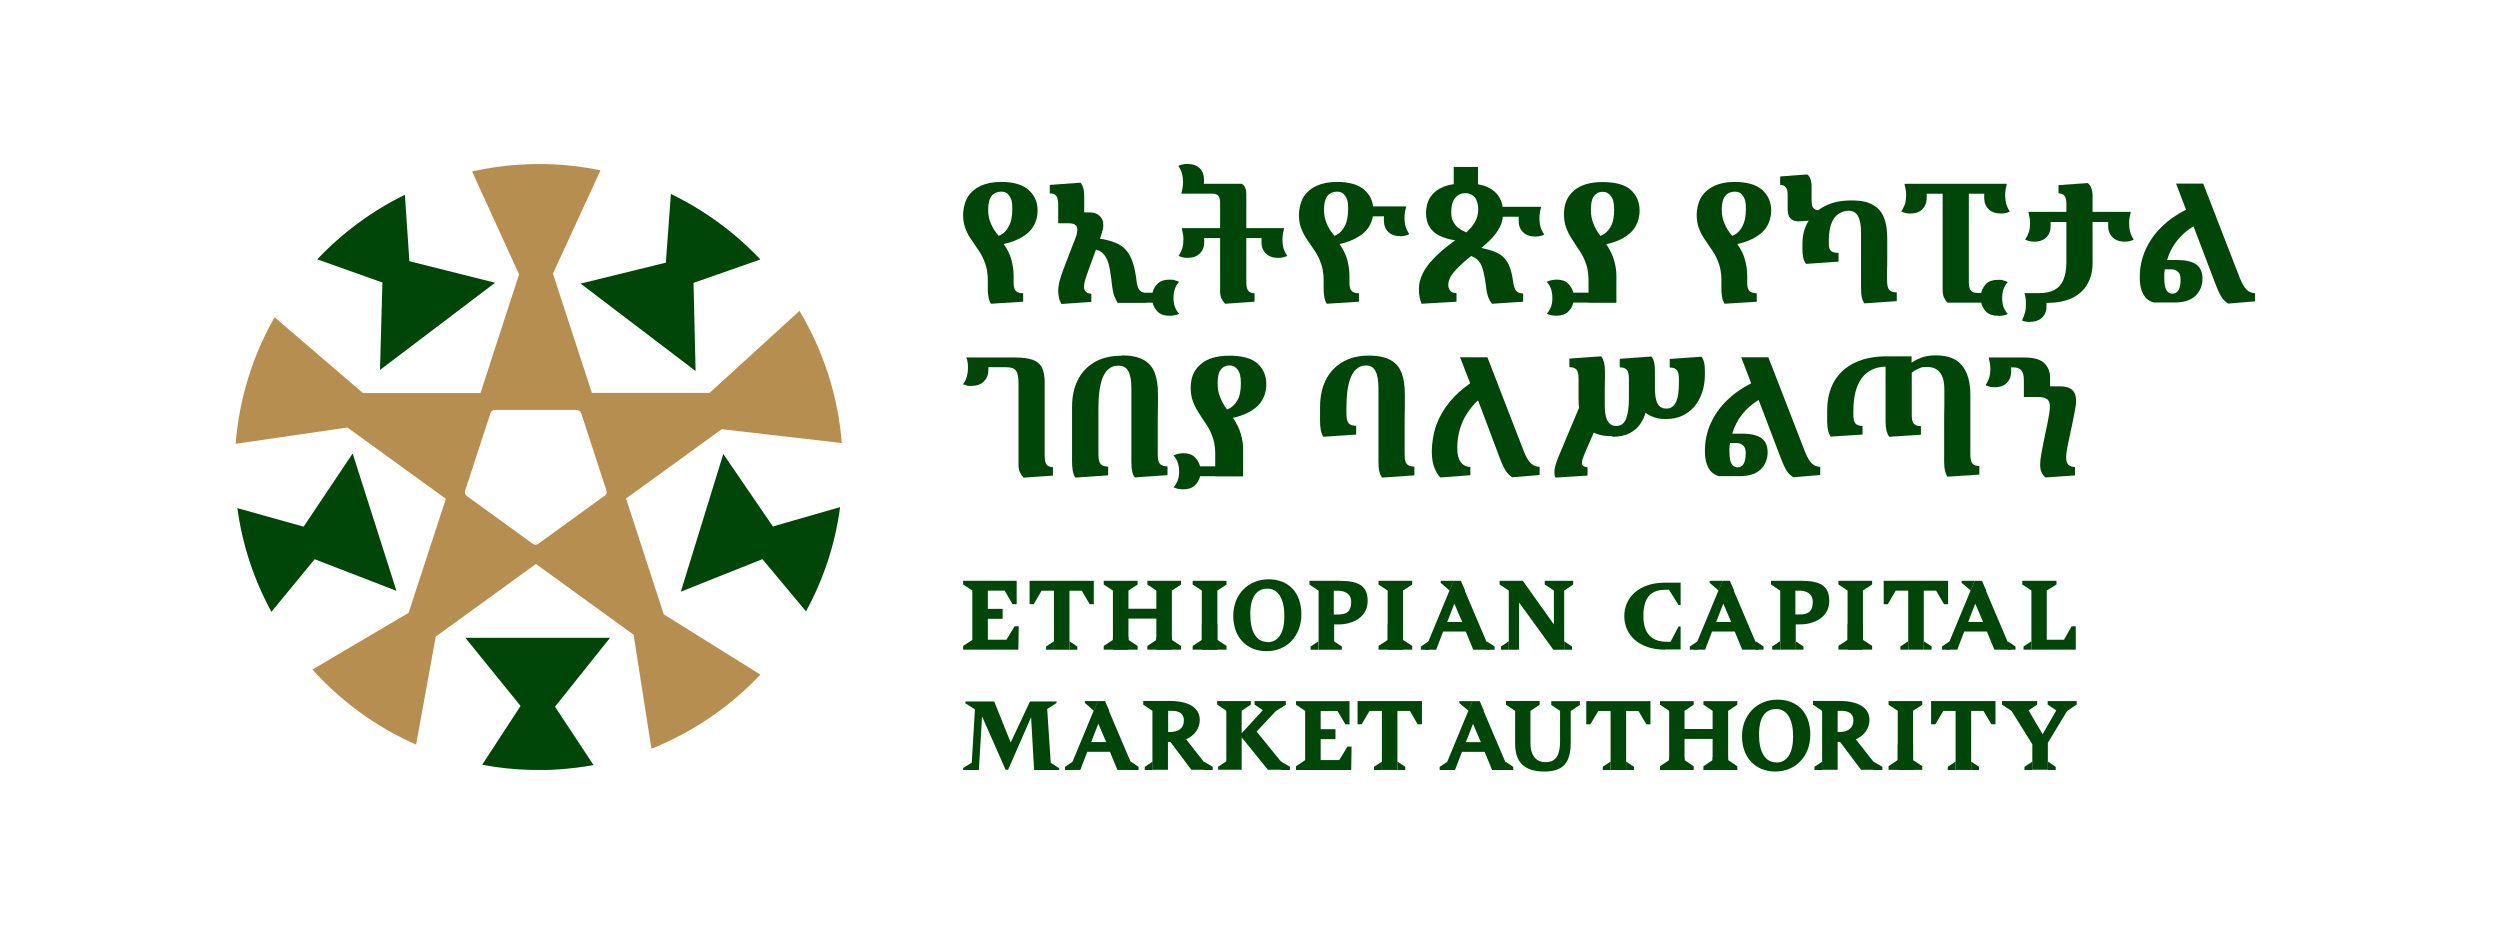 <svg width="244" height="91" viewBox="0 0 244 91" fill="none" xmlns="http://www.w3.org/2000/svg">
<path d="M56.654 27.681L64.985 25.635L65.478 18.93C68.767 20.519 71.726 22.693 74.211 25.324L67.689 27.608L67.89 36.213L56.672 27.681H56.654Z" fill="#004608"/>
<path d="M75.453 51.375L81.993 49.493C81.518 53.129 80.367 56.545 78.668 59.669L74.411 54.572L66.446 57.751L70.593 44.305L75.453 51.412V51.375Z" fill="#004608"/>
<path d="M59.539 62.25L54.168 68.973L57.932 74.673C56.799 74.874 55.648 75.02 54.479 75.094C54.022 75.13 53.584 75.148 53.127 75.148H52.031H51.939C50.277 75.112 48.651 74.947 47.061 74.637L50.806 68.9L45.417 62.25H59.539Z" fill="#004608"/>
<path d="M30.711 54.58L26.491 59.714C24.81 56.645 23.659 53.228 23.166 49.593L29.633 51.401L34.42 44.258L38.695 57.668L30.711 54.58Z" fill="#004608"/>
<path d="M37.324 27.576L30.966 25.311C33.396 22.735 36.283 20.597 39.517 19.008L39.955 25.494L48.322 27.595L37.087 36.108L37.324 27.558V27.576Z" fill="#004608"/>
<path d="M61.111 48.649L70.446 41.889L82.157 43.241C82.066 42.108 81.92 40.975 81.701 39.898C81.225 37.486 80.476 35.202 79.472 33.065C79.033 32.133 78.558 31.219 78.028 30.342L69.259 38.345H57.767L53.967 26.707L58.608 16.622C56.068 16.092 53.401 15.891 50.679 16.074C49.107 16.165 47.573 16.403 46.075 16.732L50.66 26.78L46.897 38.363H35.423L26.8 30.964C24.681 34.672 23.347 38.856 23 43.314L33.907 41.724L43.517 48.685L39.881 59.811L30.491 65.347C33.286 68.453 36.739 70.974 40.612 72.673L42.53 62.132L52.305 55.043L61.841 61.949L63.577 73.075C67.651 71.449 71.269 68.965 74.21 65.84L64.783 59.958L61.111 48.685V48.649ZM58.973 48.411L52.542 53.07C52.378 53.198 52.158 53.198 51.994 53.07L45.563 48.411C45.399 48.283 45.325 48.082 45.399 47.881L47.865 40.336C47.92 40.135 48.102 40.007 48.322 40.007H56.269C56.47 40.007 56.653 40.135 56.726 40.336L59.192 47.881C59.247 48.082 59.192 48.283 59.028 48.411H58.973Z" fill="#B68E50"/>
<path d="M96.701 29.629C96.61 29.465 96.519 29.264 96.482 29.008C96.427 28.752 96.409 28.478 96.409 28.168V27.254C96.409 26.944 96.373 26.633 96.318 26.322C96.263 26.012 96.153 25.683 96.007 25.336C95.861 24.989 95.642 24.605 95.35 24.203C95.112 23.838 94.893 23.509 94.674 23.198C94.454 22.888 94.308 22.541 94.18 22.175C94.052 21.81 93.998 21.39 93.998 20.933C93.998 20.476 94.144 19.727 94.436 19.252C94.728 18.777 95.148 18.412 95.715 18.138C96.281 17.882 96.939 17.754 97.688 17.754C98.894 17.754 99.789 18.01 100.374 18.521C100.958 19.033 101.269 19.709 101.269 20.531C101.269 21.353 100.977 22.139 100.374 22.687C99.771 23.216 98.967 23.6 97.962 23.819C98.346 24.367 98.602 24.897 98.729 25.409C98.857 25.921 98.93 26.414 98.93 26.889V27.583C98.93 28.003 99.004 28.277 99.15 28.405C99.296 28.551 99.533 28.624 99.862 28.624V29.447L96.683 29.648L96.701 29.629ZM97.469 23.016C97.871 22.869 98.2 22.577 98.437 22.12C98.693 21.682 98.802 21.097 98.802 20.366C98.802 19.636 98.711 19.435 98.528 19.142C98.346 18.85 98.09 18.704 97.725 18.704C97.359 18.704 97.03 18.832 96.793 19.106C96.574 19.38 96.446 19.818 96.446 20.439C96.446 21.061 96.537 21.371 96.701 21.791C96.866 22.212 97.122 22.614 97.451 22.997L97.469 23.016Z" fill="#004608"/>
<path d="M103.571 29.63C103.48 29.448 103.389 29.265 103.352 29.064C103.316 28.863 103.279 28.644 103.279 28.388C103.279 28.132 103.334 27.73 103.425 27.383C103.517 27.036 103.645 26.671 103.791 26.287L104.686 23.948C104.814 23.656 104.905 23.382 104.997 23.145C105.088 22.907 105.143 22.651 105.143 22.414C105.143 22.176 105.07 22.03 104.923 21.939C104.777 21.829 104.558 21.793 104.247 21.793H103.279V19.947C103.279 19.582 103.224 19.308 103.096 19.125C102.969 18.961 102.749 18.869 102.457 18.869V18.047L105.472 17.828C105.599 18.011 105.691 18.194 105.746 18.413C105.8 18.632 105.819 18.888 105.819 19.198V20.733H106.385C106.769 20.733 107.079 20.843 107.317 21.062C107.554 21.281 107.682 21.573 107.682 21.939C107.682 22.304 107.627 22.469 107.518 22.816C107.408 23.163 107.244 23.62 107.024 24.204L106.166 26.561C106.038 26.908 105.965 27.182 105.892 27.401C105.837 27.621 105.8 27.803 105.8 27.968C105.8 28.224 105.873 28.388 106.001 28.498C106.129 28.607 106.312 28.662 106.513 28.662V29.466L103.626 29.667L103.571 29.63ZM109.071 29.539C108.961 29.375 108.87 29.174 108.778 28.954C108.687 28.735 108.614 28.424 108.559 28.041C108.486 27.401 108.413 26.853 108.34 26.415C108.267 25.976 108.175 25.611 108.048 25.337C107.92 25.063 107.774 24.844 107.591 24.679C107.408 24.515 107.152 24.405 106.842 24.332L107.207 23.273C107.865 23.364 108.413 23.51 108.87 23.693C109.308 23.875 109.674 24.113 109.929 24.442C110.203 24.752 110.404 25.154 110.569 25.648C110.733 26.141 110.843 26.744 110.934 27.456C110.989 27.876 111.08 28.151 111.226 28.333C111.373 28.498 111.61 28.589 111.921 28.589V29.557H109.107L109.071 29.539ZM114.131 30.818C113.638 30.818 113.254 30.69 112.999 30.434C112.743 30.178 112.578 29.868 112.487 29.539H110.331V28.571H112.487C112.56 28.242 112.725 27.931 112.999 27.675C113.254 27.42 113.638 27.292 114.131 27.292C114.625 27.292 114.515 27.31 114.679 27.365C114.844 27.401 114.972 27.456 115.081 27.511C114.917 27.694 114.771 27.895 114.679 28.169C114.588 28.424 114.533 28.735 114.533 29.082C114.533 29.429 114.588 29.722 114.679 29.977C114.789 30.252 114.917 30.453 115.081 30.617C114.99 30.69 114.844 30.727 114.679 30.763C114.515 30.8 114.332 30.818 114.131 30.818Z" fill="#004608"/>
<path d="M119.557 29.629C119.411 29.483 119.302 29.319 119.21 29.118C119.119 28.917 119.082 28.661 119.082 28.369V19.818C119.082 19.508 119.028 19.27 118.918 19.124C118.808 18.978 118.607 18.905 118.333 18.905H115.301C115.337 18.759 115.374 18.576 115.41 18.393C115.447 18.192 115.465 17.991 115.465 17.79C115.465 17.48 115.428 17.188 115.355 16.932C115.282 16.676 115.173 16.439 115.008 16.201C115.1 16.128 115.228 16.091 115.392 16.055C115.556 16.018 115.721 16 115.885 16C116.397 16 116.799 16.146 117.091 16.42C117.365 16.694 117.511 17.06 117.511 17.535C117.511 18.01 117.511 17.717 117.511 17.772C117.511 17.827 117.511 17.882 117.493 17.937H121.183C121.366 18.028 121.494 18.192 121.549 18.375C121.622 18.576 121.64 18.777 121.64 18.996V27.528C121.64 27.967 121.713 28.259 121.859 28.405C122.006 28.551 122.188 28.624 122.444 28.624V29.447L119.557 29.647V29.629ZM115.922 25.171C115.739 25.171 115.575 25.153 115.429 25.117C115.264 25.08 115.136 25.025 115.027 24.97C115.191 24.733 115.301 24.477 115.392 24.24C115.465 23.984 115.502 23.692 115.502 23.381C115.502 23.07 115.483 22.979 115.447 22.778C115.41 22.577 115.374 22.413 115.337 22.267H125.331C125.294 22.413 125.258 22.595 125.221 22.778C125.185 22.979 125.166 23.18 125.166 23.381C125.166 23.692 125.203 23.984 125.276 24.24C125.349 24.495 125.477 24.733 125.641 24.97C125.532 25.025 125.404 25.08 125.258 25.117C125.111 25.153 124.929 25.171 124.746 25.171C124.234 25.171 123.833 25.025 123.559 24.751C123.266 24.477 123.12 24.112 123.12 23.637C123.12 23.162 123.12 23.454 123.12 23.399C123.12 23.344 123.12 23.29 123.138 23.235H117.511C117.511 23.29 117.53 23.344 117.53 23.399C117.53 23.454 117.53 23.545 117.53 23.637C117.53 24.112 117.383 24.477 117.091 24.751C116.799 25.025 116.397 25.171 115.904 25.171H115.922Z" fill="#004608"/>
<path d="M129.478 29.629C129.386 29.465 129.295 29.264 129.259 29.008C129.204 28.752 129.186 28.478 129.186 28.168V27.254C129.186 26.944 129.149 26.633 129.094 26.322C129.039 26.012 128.93 25.683 128.784 25.336C128.637 24.989 128.418 24.605 128.126 24.203C127.888 23.838 127.669 23.509 127.45 23.198C127.249 22.888 127.085 22.541 126.957 22.175C126.829 21.81 126.774 21.39 126.774 20.933C126.774 20.476 126.92 19.727 127.212 19.252C127.505 18.777 127.925 18.412 128.491 18.138C129.058 17.882 129.715 17.754 130.464 17.754C131.67 17.754 132.565 18.01 133.15 18.521C133.735 19.033 134.045 19.709 134.045 20.531C134.045 21.353 133.753 22.139 133.15 22.687C132.547 23.216 131.743 23.6 130.738 23.819C131.122 24.367 131.378 24.897 131.506 25.409C131.634 25.921 131.707 26.414 131.707 26.889V27.583C131.707 28.003 131.78 28.277 131.926 28.405C132.072 28.551 132.31 28.624 132.638 28.624V29.447L129.46 29.648L129.478 29.629ZM130.245 23.016C130.647 22.869 130.976 22.577 131.213 22.12C131.469 21.682 131.579 21.097 131.579 20.366C131.579 19.636 131.488 19.435 131.305 19.142C131.122 18.85 130.866 18.704 130.501 18.704C130.136 18.704 129.807 18.832 129.569 19.106C129.35 19.38 129.222 19.818 129.222 20.439C129.222 21.061 129.313 21.371 129.478 21.791C129.642 22.212 129.898 22.614 130.227 22.997L130.245 23.016ZM136.676 23.052C136.165 23.052 135.763 22.906 135.489 22.632C135.215 22.358 135.068 21.992 135.068 21.517C135.068 21.042 135.068 21.335 135.068 21.28C135.068 21.225 135.068 21.17 135.087 21.116H132.821V20.147H137.242C137.206 20.293 137.169 20.476 137.133 20.659C137.096 20.86 137.078 21.061 137.078 21.262C137.078 21.572 137.115 21.865 137.188 22.12C137.261 22.376 137.389 22.614 137.553 22.851C137.443 22.906 137.316 22.961 137.169 22.997C137.023 23.034 136.841 23.052 136.658 23.052H136.676Z" fill="#004608"/>
<path d="M138.74 29.63C138.667 29.465 138.593 29.246 138.557 29.027C138.502 28.789 138.484 28.515 138.484 28.186C138.484 27.693 138.612 27.2 138.849 26.707C139.087 26.213 139.47 25.702 139.982 25.172C140.494 24.642 141.188 24.058 142.028 23.455C141.425 23.363 140.914 23.217 140.475 22.998C140.055 22.779 139.726 22.486 139.507 22.121C139.288 21.756 139.178 21.299 139.178 20.769C139.178 20.239 139.324 19.636 139.617 19.216C139.909 18.796 140.311 18.467 140.841 18.248C141.37 18.029 141.992 17.919 142.704 17.919H143.289C144.056 17.919 144.696 18.029 145.189 18.266C145.682 18.485 146.066 18.814 146.322 19.234C146.577 19.655 146.705 20.148 146.705 20.733C146.705 21.317 146.596 21.719 146.395 22.139C146.194 22.559 145.883 22.98 145.481 23.382C145.079 23.784 144.586 24.222 143.983 24.66C143.325 25.172 142.796 25.629 142.43 25.994C142.046 26.36 141.772 26.688 141.608 26.962C141.444 27.236 141.352 27.529 141.352 27.785C141.352 28.04 141.425 28.241 141.553 28.387C141.681 28.534 141.882 28.607 142.156 28.607V29.447L138.721 29.648L138.74 29.63ZM143.106 22.687C143.325 22.486 143.526 22.285 143.691 22.066C143.855 21.847 144.001 21.609 144.111 21.335C144.221 21.061 144.275 20.751 144.275 20.367C144.275 19.983 144.147 19.472 143.91 19.216C143.672 18.979 143.38 18.851 143.015 18.851C142.649 18.851 142.284 18.997 142.028 19.308C141.772 19.618 141.645 20.075 141.645 20.659C141.645 21.244 141.699 21.335 141.827 21.609C141.955 21.865 142.12 22.084 142.339 22.249C142.558 22.413 142.814 22.559 143.088 22.669L143.106 22.687ZM141.882 18.467V16.293H144.257V18.467H141.882ZM145.609 29.63C145.463 29.447 145.335 29.228 145.244 28.972C145.152 28.716 145.079 28.406 145.043 28.004C144.97 27.401 144.878 26.908 144.787 26.524C144.696 26.14 144.568 25.83 144.422 25.61C144.275 25.391 144.056 25.209 143.8 25.081C143.545 24.953 143.216 24.843 142.814 24.77L143.289 23.985C144.056 24.094 144.677 24.204 145.207 24.35C145.719 24.478 146.139 24.66 146.468 24.88C146.797 25.099 147.052 25.428 147.253 25.83C147.436 26.232 147.582 26.762 147.674 27.438C147.728 27.876 147.82 28.186 147.966 28.369C148.112 28.552 148.35 28.643 148.66 28.643V29.447L145.627 29.648L145.609 29.63ZM149.848 23.089C149.336 23.089 148.934 22.943 148.66 22.669C148.368 22.395 148.222 22.03 148.222 21.555C148.222 21.08 148.222 21.372 148.222 21.317C148.222 21.262 148.222 21.207 148.24 21.153H145.993V20.184H150.414C150.377 20.331 150.341 20.513 150.304 20.696C150.268 20.897 150.25 21.098 150.25 21.299C150.25 21.609 150.286 21.902 150.359 22.157C150.432 22.413 150.56 22.651 150.725 22.888C150.615 22.961 150.487 22.998 150.341 23.035C150.195 23.071 150.012 23.089 149.829 23.089H149.848Z" fill="#004608"/>
<path d="M151.913 30.814C151.712 30.814 151.529 30.796 151.365 30.759C151.2 30.723 151.073 30.668 150.963 30.613C151.127 30.449 151.255 30.23 151.365 29.974C151.474 29.7 151.511 29.407 151.511 29.078C151.511 28.75 151.456 28.421 151.365 28.165C151.273 27.909 151.127 27.69 150.963 27.507C151.054 27.453 151.2 27.398 151.365 27.361C151.529 27.325 151.712 27.288 151.913 27.288C152.406 27.288 152.79 27.416 153.046 27.672C153.301 27.927 153.466 28.22 153.557 28.567H155.713V29.535H153.557C153.484 29.864 153.32 30.175 153.046 30.43C152.79 30.686 152.406 30.814 151.913 30.814ZM155.037 29.535V27.252C155.037 26.941 155 26.63 154.946 26.32C154.891 26.009 154.781 25.68 154.635 25.333C154.489 24.986 154.27 24.602 153.977 24.201C153.74 23.835 153.521 23.506 153.32 23.177C153.119 22.849 152.954 22.501 152.826 22.136C152.699 21.771 152.644 21.35 152.644 20.875C152.644 19.925 152.954 19.158 153.612 18.61C154.251 18.044 155.183 17.77 156.426 17.77C157.668 17.77 158.6 18.025 159.166 18.537C159.732 19.048 160.025 19.724 160.025 20.547C160.025 21.369 159.732 22.154 159.148 22.702C158.563 23.25 157.777 23.616 156.773 23.835C157.138 24.383 157.394 24.913 157.54 25.424C157.686 25.936 157.759 26.429 157.759 26.904V29.553H155.074L155.037 29.535ZM156.206 23.013C156.608 22.867 156.937 22.575 157.175 22.172C157.43 21.752 157.54 21.204 157.54 20.473C157.54 19.743 157.43 19.414 157.229 19.14C157.028 18.866 156.754 18.72 156.407 18.72C156.06 18.72 155.804 18.847 155.585 19.122C155.366 19.395 155.275 19.834 155.275 20.455C155.275 21.076 155.348 21.387 155.512 21.807C155.676 22.227 155.896 22.629 156.188 23.013H156.206Z" fill="#004608"/>
<path d="M168.3 29.629C168.209 29.465 168.117 29.264 168.081 29.008C168.026 28.752 168.008 28.478 168.008 28.168V27.254C168.008 26.944 167.971 26.633 167.916 26.322C167.862 26.012 167.752 25.683 167.606 25.336C167.46 24.989 167.24 24.605 166.948 24.203C166.711 23.838 166.491 23.509 166.272 23.198C166.071 22.888 165.907 22.541 165.779 22.175C165.651 21.81 165.596 21.39 165.596 20.933C165.596 20.476 165.742 19.727 166.035 19.252C166.327 18.777 166.747 18.412 167.314 18.138C167.88 17.882 168.538 17.754 169.287 17.754C170.492 17.754 171.388 18.01 171.972 18.521C172.557 19.033 172.868 19.709 172.868 20.531C172.868 21.353 172.575 22.139 171.972 22.687C171.369 23.216 170.566 23.6 169.561 23.819C169.944 24.367 170.2 24.897 170.328 25.409C170.456 25.921 170.529 26.414 170.529 26.889V27.583C170.529 28.003 170.602 28.277 170.748 28.405C170.894 28.533 171.132 28.624 171.461 28.624V29.447L168.282 29.648L168.3 29.629ZM169.067 23.016C169.469 22.869 169.798 22.577 170.036 22.12C170.291 21.682 170.401 21.097 170.401 20.366C170.401 19.636 170.31 19.435 170.127 19.142C169.944 18.85 169.689 18.704 169.323 18.704C168.958 18.704 168.629 18.832 168.391 19.106C168.172 19.38 168.044 19.818 168.044 20.439C168.044 21.061 168.136 21.371 168.3 21.791C168.465 22.212 168.72 22.614 169.049 22.997L169.067 23.016Z" fill="#004608"/>
<path d="M175.589 21.609C175.206 21.609 174.932 21.518 174.749 21.317C174.566 21.134 174.475 20.823 174.475 20.422V18.978C174.475 18.668 174.42 18.448 174.292 18.284C174.164 18.12 173.982 18.047 173.744 18.047V17.224L176.375 17.023C176.521 17.115 176.631 17.279 176.704 17.48C176.777 17.681 176.813 17.937 176.813 18.247V19.526C176.813 19.782 176.832 19.983 176.887 20.129C176.941 20.275 177.033 20.385 177.161 20.44C177.288 20.513 177.453 20.531 177.672 20.531V21.317C177.362 21.39 177.033 21.463 176.686 21.518C176.32 21.573 175.973 21.591 175.589 21.591V21.609ZM181.984 29.63C181.856 29.465 181.765 29.264 181.71 29.008C181.655 28.753 181.637 28.424 181.637 28.04C181.637 27.656 181.637 27.273 181.637 26.834C181.637 26.396 181.637 25.957 181.637 25.482C181.637 25.007 181.637 24.55 181.637 24.076C181.637 23.601 181.637 23.162 181.637 22.76C181.637 22.011 181.545 21.463 181.344 21.098C181.143 20.732 180.833 20.568 180.394 20.568C179.956 20.568 179.353 20.805 179.006 21.299C178.677 21.792 178.494 22.523 178.494 23.491V23.856C178.494 24.167 178.567 24.368 178.713 24.496C178.86 24.624 179.115 24.678 179.444 24.678V25.537L176.265 25.756C176.137 25.592 176.046 25.391 175.991 25.135C175.936 24.879 175.918 24.605 175.918 24.295V23.765C175.918 22.961 176.101 22.249 176.485 21.609C176.868 20.988 177.398 20.476 178.111 20.111C178.823 19.746 179.664 19.563 180.687 19.563C181.71 19.563 182.294 19.709 182.806 20.001C183.317 20.294 183.683 20.714 183.884 21.262C184.103 21.81 184.194 22.486 184.194 23.272C184.194 24.057 184.194 23.893 184.194 24.24C184.194 24.587 184.194 24.953 184.194 25.318C184.194 25.683 184.194 26.03 184.176 26.378C184.176 26.725 184.176 27.053 184.176 27.346C184.176 27.821 184.249 28.131 184.395 28.296C184.542 28.46 184.797 28.533 185.126 28.533V29.392L181.947 29.611L181.984 29.63Z" fill="#004608"/>
<path d="M186.459 20.842C186.276 20.842 186.112 20.824 185.965 20.788C185.801 20.751 185.673 20.696 185.563 20.641C185.728 20.404 185.838 20.148 185.929 19.911C186.002 19.655 186.038 19.363 186.038 19.052C186.038 18.741 186.02 18.65 185.984 18.449C185.947 18.248 185.911 18.084 185.874 17.938H195.868C195.831 18.084 195.795 18.266 195.758 18.449C195.721 18.65 195.703 18.851 195.703 19.052C195.703 19.363 195.74 19.655 195.813 19.911C195.886 20.166 195.995 20.404 196.16 20.641C196.069 20.696 195.941 20.751 195.794 20.788C195.648 20.824 195.466 20.842 195.283 20.842C194.771 20.842 194.369 20.696 194.095 20.422C193.803 20.148 193.657 19.765 193.657 19.308C193.657 18.851 193.657 19.107 193.657 19.052C193.657 18.997 193.657 18.942 193.675 18.906H188.03C188.03 18.942 188.048 18.997 188.048 19.052C188.048 19.107 188.048 19.198 188.048 19.308C188.048 19.765 187.902 20.13 187.628 20.422C187.354 20.696 186.952 20.842 186.44 20.842H186.459ZM195.009 30.818C194.497 30.818 194.114 30.69 193.858 30.434C193.602 30.178 193.438 29.868 193.365 29.539H190.076C189.93 29.393 189.82 29.228 189.729 29.027C189.638 28.826 189.601 28.57 189.601 28.278V18.431H192.159V27.529C192.159 27.968 192.232 28.242 192.378 28.388C192.524 28.516 192.707 28.589 192.963 28.589H193.365C193.438 28.26 193.602 27.949 193.858 27.694C194.114 27.438 194.497 27.31 195.009 27.31C195.52 27.31 195.393 27.328 195.557 27.383C195.721 27.419 195.849 27.474 195.959 27.529C195.795 27.712 195.648 27.913 195.557 28.187C195.466 28.443 195.411 28.753 195.411 29.1C195.411 29.447 195.466 29.74 195.557 29.995C195.667 30.27 195.795 30.471 195.959 30.635C195.868 30.708 195.721 30.744 195.557 30.781C195.393 30.818 195.21 30.836 195.009 30.836V30.818Z" fill="#004608"/>
<path d="M198.189 31.423C198.025 31.423 197.86 31.423 197.714 31.387C197.568 31.369 197.458 31.332 197.349 31.277C197.477 31.021 197.568 30.766 197.641 30.491C197.714 30.236 197.732 29.943 197.732 29.651C197.732 29.359 197.732 29.286 197.696 29.121C197.677 28.939 197.641 28.774 197.586 28.61H198.993C199.614 28.61 200.126 28.5 200.509 28.299C200.911 28.08 201.204 27.751 201.386 27.313C201.569 26.874 201.679 26.308 201.679 25.632V19.877C201.679 19.512 201.605 19.256 201.478 19.091C201.35 18.945 201.149 18.872 200.911 18.872V18.068L203.761 17.867C203.907 17.977 204.035 18.141 204.108 18.342C204.181 18.543 204.236 18.799 204.236 19.073V25.668C204.236 26.454 204.072 27.148 203.725 27.733C203.396 28.317 202.884 28.774 202.245 29.085C201.587 29.395 200.783 29.56 199.833 29.56H199.724C199.724 29.615 199.742 29.669 199.742 29.706C199.742 29.742 199.742 29.816 199.742 29.907C199.742 30.345 199.596 30.711 199.322 30.985C199.048 31.259 198.646 31.405 198.171 31.405L198.189 31.423ZM198.554 23.586C198.372 23.586 198.207 23.567 198.061 23.531C197.897 23.494 197.769 23.439 197.659 23.385C197.824 23.129 197.933 22.891 198.025 22.636C198.098 22.38 198.134 22.087 198.134 21.777C198.134 21.466 198.116 21.375 198.079 21.192C198.043 21.01 198.006 20.827 197.97 20.681H207.963C207.927 20.827 207.89 21.01 207.854 21.192C207.817 21.375 207.799 21.576 207.799 21.777C207.799 22.087 207.835 22.38 207.909 22.636C207.982 22.891 208.091 23.147 208.256 23.385C208.164 23.439 208.036 23.476 207.89 23.531C207.744 23.567 207.561 23.586 207.379 23.586C206.867 23.586 206.465 23.439 206.191 23.165C205.899 22.891 205.753 22.508 205.753 22.051C205.753 21.594 205.753 21.868 205.753 21.813C205.753 21.759 205.753 21.704 205.771 21.667H200.126C200.126 21.704 200.144 21.759 200.144 21.813C200.144 21.868 200.144 21.96 200.144 22.051C200.144 22.526 199.998 22.891 199.724 23.165C199.45 23.439 199.048 23.586 198.536 23.586H198.554Z" fill="#004608"/>
<path d="M217.465 29.633C217.318 29.541 217.172 29.413 217.044 29.286C216.917 29.158 216.789 28.957 216.661 28.719C216.533 28.482 216.405 28.153 216.241 27.751L214.085 22.087C213.464 22.471 212.915 22.928 212.477 23.494C212.039 24.042 211.71 24.682 211.509 25.376H212.477C213.317 25.376 213.957 25.522 214.359 25.814C214.761 26.107 214.962 26.563 214.962 27.203C214.962 27.842 214.742 28.409 214.286 28.865C213.829 29.304 213.153 29.523 212.221 29.523H210.175C209.956 29.45 209.737 29.34 209.517 29.158C209.316 28.975 209.152 28.701 209.024 28.354C208.896 28.007 208.841 27.568 208.841 27.057C208.841 26.107 209.024 25.23 209.389 24.408C209.755 23.585 210.266 22.836 210.942 22.179C211.618 21.503 212.422 20.936 213.354 20.461L212.386 17.922H215.035L218.597 27.111C218.817 27.66 219.036 28.043 219.255 28.262C219.474 28.482 219.767 28.61 220.095 28.61V29.413L217.446 29.633H217.465ZM211.984 28.664C212.276 28.664 212.495 28.555 212.623 28.317C212.751 28.098 212.824 27.751 212.824 27.312C212.824 26.874 212.733 26.673 212.568 26.527C212.404 26.363 212.166 26.289 211.892 26.289H211.289C211.271 26.417 211.253 26.545 211.235 26.691C211.235 26.819 211.235 26.984 211.235 27.13C211.235 27.44 211.253 27.678 211.289 27.879C211.326 28.08 211.381 28.226 211.454 28.336C211.527 28.445 211.6 28.518 211.691 28.573C211.783 28.628 211.874 28.646 211.984 28.664Z" fill="#004608"/>
<path d="M99.88 46.583C99.734 46.437 99.624 46.273 99.532 46.072C99.441 45.871 99.405 45.615 99.405 45.323V37.412C99.405 36.827 99.332 36.425 99.167 36.188C99.003 35.95 98.692 35.841 98.217 35.841H96.463C96.463 35.895 96.463 35.95 96.463 35.987V36.133C96.463 36.571 96.317 36.937 96.025 37.229C95.732 37.522 95.312 37.668 94.801 37.668C94.289 37.668 94.49 37.668 94.344 37.613C94.198 37.576 94.088 37.54 93.978 37.503C94.125 37.339 94.253 37.101 94.344 36.809C94.435 36.517 94.472 36.206 94.472 35.895C94.472 35.585 94.472 35.512 94.435 35.347C94.417 35.183 94.362 35.019 94.307 34.891H99.076C99.788 34.891 100.336 34.964 100.775 35.11C101.195 35.256 101.506 35.512 101.688 35.859C101.871 36.224 101.962 36.718 101.962 37.357V44.501C101.962 44.939 102.035 45.231 102.182 45.377C102.328 45.524 102.51 45.597 102.766 45.597V46.419L99.88 46.62V46.583Z" fill="#004608"/>
<path d="M109.472 34.684C110.368 34.684 111.08 34.83 111.61 35.122C112.121 35.414 112.505 35.835 112.706 36.401C112.925 36.967 113.017 37.662 113.017 38.465C113.017 39.269 113.017 39.123 113.017 39.562C113.017 40 112.998 40.475 112.998 41.005C112.998 41.535 112.998 42.083 112.998 42.649C112.998 43.215 112.998 43.782 112.998 44.33C112.998 44.878 113.071 45.116 113.218 45.28C113.364 45.444 113.62 45.517 113.948 45.517V46.376L110.751 46.595C110.623 46.431 110.55 46.23 110.495 45.974C110.441 45.718 110.422 45.39 110.422 45.006C110.422 44.385 110.422 43.745 110.422 43.088C110.422 42.43 110.422 41.791 110.422 41.169C110.422 40.548 110.422 39.945 110.422 39.397C110.422 38.849 110.422 38.356 110.422 37.936C110.422 37.168 110.331 36.602 110.13 36.236C109.929 35.871 109.618 35.688 109.162 35.688C108.705 35.688 108.413 35.816 108.12 36.09C107.828 36.364 107.591 36.803 107.444 37.424C107.28 38.045 107.207 38.849 107.207 39.872V44.348C107.207 44.823 107.28 45.134 107.426 45.298C107.572 45.463 107.828 45.536 108.157 45.536V46.395L104.96 46.614C104.832 46.449 104.759 46.23 104.704 45.956C104.649 45.682 104.631 45.371 104.631 45.024V39.744C104.631 38.721 104.814 37.826 105.197 37.077C105.581 36.328 106.129 35.743 106.841 35.341C107.554 34.921 108.431 34.72 109.472 34.72V34.684Z" fill="#004608"/>
<path d="M115.482 47.759C115.281 47.759 115.099 47.741 114.934 47.705C114.77 47.668 114.642 47.613 114.532 47.558C114.697 47.394 114.825 47.175 114.934 46.919C115.044 46.645 115.08 46.353 115.08 46.024C115.08 45.695 115.026 45.366 114.934 45.11C114.843 44.855 114.697 44.635 114.532 44.453C114.624 44.398 114.77 44.343 114.934 44.306C115.099 44.27 115.281 44.233 115.482 44.233C115.976 44.233 116.359 44.361 116.615 44.617C116.871 44.873 117.035 45.165 117.127 45.512H119.282V46.48H117.127C117.053 46.809 116.889 47.12 116.615 47.376C116.341 47.632 115.976 47.759 115.482 47.759ZM118.606 46.48V44.197C118.606 43.886 118.57 43.576 118.515 43.265C118.46 42.955 118.351 42.626 118.204 42.279C118.058 41.931 117.839 41.548 117.547 41.146C117.309 40.78 117.09 40.452 116.889 40.123C116.688 39.794 116.524 39.447 116.396 39.081C116.268 38.716 116.213 38.296 116.213 37.821C116.213 36.871 116.524 36.103 117.181 35.555C117.821 34.989 118.753 34.715 119.995 34.715C121.237 34.715 122.169 34.971 122.735 35.482C123.302 35.994 123.594 36.67 123.594 37.492C123.594 38.314 123.302 39.1 122.717 39.648C122.132 40.178 121.347 40.561 120.342 40.78C120.707 41.328 120.963 41.858 121.109 42.37C121.255 42.881 121.329 43.375 121.329 43.85V46.499H118.643L118.606 46.48ZM119.776 39.958C120.178 39.812 120.506 39.52 120.744 39.118C121 38.698 121.109 38.15 121.109 37.419C121.109 36.688 121 36.359 120.799 36.085C120.598 35.811 120.324 35.665 119.977 35.665C119.629 35.665 119.374 35.793 119.154 36.067C118.935 36.341 118.844 36.779 118.844 37.401C118.844 38.022 118.917 38.332 119.081 38.752C119.246 39.173 119.465 39.575 119.757 39.958H119.776Z" fill="#004608"/>
<path d="M134.865 46.578C134.738 46.414 134.664 46.213 134.61 45.957C134.555 45.702 134.537 45.373 134.537 44.989C134.537 44.368 134.537 43.728 134.537 43.071C134.537 42.413 134.537 41.773 134.537 41.152C134.537 40.531 134.537 39.928 134.537 39.38C134.537 38.832 134.537 38.339 134.537 37.919C134.537 37.151 134.445 36.585 134.244 36.219C134.062 35.854 133.751 35.671 133.331 35.671C132.911 35.671 132.618 35.799 132.326 36.073C132.034 36.347 131.814 36.786 131.65 37.407C131.486 38.028 131.412 38.832 131.412 39.855V40.367C131.412 40.842 131.486 41.152 131.632 41.317C131.778 41.481 132.034 41.554 132.362 41.554V42.413L129.165 42.632C129.037 42.468 128.964 42.248 128.91 41.974C128.855 41.7 128.836 41.39 128.836 41.043V39.727C128.836 38.96 128.946 38.266 129.147 37.663C129.366 37.042 129.677 36.53 130.097 36.073C130.517 35.635 131.011 35.288 131.613 35.05C132.198 34.813 132.874 34.703 133.641 34.703C134.409 34.703 135.213 34.849 135.724 35.142C136.236 35.434 136.601 35.854 136.802 36.42C137.021 36.987 137.113 37.681 137.113 38.485C137.113 39.289 137.113 39.143 137.113 39.581C137.113 40.02 137.094 40.495 137.094 41.024C137.094 41.554 137.094 42.102 137.094 42.669C137.094 43.235 137.094 43.801 137.094 44.349C137.094 44.898 137.167 45.135 137.314 45.3C137.46 45.464 137.715 45.537 138.044 45.537V46.396L134.847 46.615L134.865 46.578Z" fill="#004608"/>
<path d="M140.548 46.582C140.329 46.344 140.146 46.016 139.982 45.614C139.817 45.194 139.744 44.664 139.744 44.006C139.744 43.348 139.89 42.27 140.183 41.485C140.475 40.699 140.895 39.95 141.461 39.256C142.028 38.562 142.704 37.959 143.489 37.411L142.503 34.871H145.17L148.733 44.061C148.952 44.609 149.171 44.992 149.409 45.212C149.646 45.431 149.92 45.559 150.267 45.559V46.363L147.582 46.582C147.436 46.491 147.308 46.363 147.18 46.235C147.052 46.107 146.924 45.906 146.796 45.669C146.668 45.431 146.522 45.102 146.376 44.7L144.257 39.073C143.855 39.438 143.508 39.859 143.197 40.334C142.887 40.809 142.649 41.32 142.485 41.887C142.32 42.453 142.229 43.056 142.229 43.714C142.229 44.371 142.338 44.773 142.558 45.084C142.777 45.394 143.087 45.559 143.508 45.577V46.381L140.585 46.6L140.548 46.582Z" fill="#004608"/>
<path d="M151.802 46.58C151.729 46.47 151.71 46.306 151.71 46.068C151.71 45.831 151.747 45.703 151.802 45.465C151.857 45.246 151.948 44.99 152.058 44.698L154.268 39.436L155.912 41.373L154.615 44.387C154.542 44.57 154.487 44.716 154.451 44.844C154.414 44.972 154.396 45.063 154.396 45.173C154.396 45.447 154.579 45.593 154.944 45.593V46.415L151.82 46.616L151.802 46.58ZM157.392 42.578C156.552 42.578 155.876 42.432 155.401 42.14C154.908 41.848 154.561 41.428 154.36 40.879C154.159 40.331 154.067 39.71 154.067 38.979C154.067 38.249 154.067 38.815 154.067 38.651C154.067 38.486 154.067 38.285 154.067 38.066C154.067 37.847 154.067 37.627 154.067 37.426C154.067 37.225 154.067 37.079 154.067 36.97C154.067 36.495 153.994 36.202 153.848 36.056C153.702 35.91 153.483 35.837 153.172 35.837V34.997L156.278 34.777C156.406 34.942 156.479 35.143 156.552 35.362C156.607 35.581 156.643 35.873 156.643 36.239C156.643 36.604 156.643 36.641 156.643 36.933C156.643 37.225 156.625 37.554 156.625 37.901C156.625 38.249 156.625 38.559 156.625 38.852C156.625 39.144 156.625 39.363 156.625 39.528C156.625 39.966 156.662 40.331 156.735 40.642C156.808 40.953 156.936 41.172 157.1 41.336C157.264 41.501 157.484 41.574 157.739 41.574C158.214 41.574 158.525 41.336 158.708 40.861C158.89 40.386 158.982 39.728 158.982 38.87V36.988C158.982 36.513 158.909 36.221 158.763 36.075C158.616 35.928 158.397 35.855 158.087 35.855V35.015L161.192 34.796C161.32 34.96 161.393 35.161 161.448 35.398C161.503 35.636 161.521 35.928 161.521 36.257V37.865C161.521 38.596 161.613 39.107 161.795 39.418C161.978 39.728 162.252 39.875 162.599 39.875C162.946 39.875 163.056 39.82 163.22 39.692C163.385 39.564 163.513 39.4 163.604 39.18C163.695 38.961 163.768 38.687 163.805 38.377C163.842 38.066 163.86 37.719 163.86 37.353V37.006C163.86 36.531 163.787 36.239 163.641 36.093C163.494 35.947 163.275 35.873 162.965 35.873V35.033L166.07 34.814C166.198 34.978 166.271 35.179 166.326 35.417C166.381 35.654 166.399 35.947 166.399 36.276V36.55C166.399 37.171 166.308 37.737 166.143 38.267C165.961 38.797 165.723 39.253 165.394 39.655C165.066 40.039 164.664 40.35 164.207 40.569C163.732 40.788 163.202 40.898 162.599 40.898C161.996 40.898 161.704 40.825 161.357 40.697C161.01 40.569 160.772 40.423 160.608 40.276C160.516 40.642 160.334 41.007 160.096 41.373C159.859 41.738 159.512 42.03 159.073 42.268C158.635 42.505 158.05 42.633 157.356 42.633L157.392 42.578Z" fill="#004608"/>
<path d="M175.024 46.582C174.878 46.491 174.731 46.363 174.603 46.235C174.476 46.107 174.348 45.906 174.22 45.669C174.092 45.431 173.964 45.102 173.8 44.7L171.644 39.037C171.023 39.42 170.475 39.877 170.036 40.443C169.598 40.991 169.269 41.631 169.068 42.325H170.036C170.876 42.325 171.516 42.471 171.918 42.764C172.32 43.056 172.521 43.513 172.521 44.152C172.521 44.791 172.301 45.358 171.845 45.815C171.388 46.253 170.712 46.472 169.78 46.472H167.734C167.515 46.399 167.296 46.29 167.076 46.107C166.875 45.924 166.711 45.65 166.583 45.303C166.455 44.956 166.4 44.517 166.4 44.006C166.4 43.056 166.583 42.179 166.948 41.357C167.314 40.535 167.825 39.786 168.501 39.128C169.177 38.452 169.981 37.886 170.913 37.411L169.945 34.871H172.594L176.156 44.061C176.376 44.609 176.595 44.992 176.814 45.212C177.033 45.431 177.326 45.559 177.655 45.559V46.363L175.005 46.582H175.024ZM169.543 45.614C169.835 45.614 170.054 45.504 170.182 45.267C170.31 45.047 170.383 44.7 170.383 44.262C170.383 43.823 170.292 43.622 170.127 43.476C169.963 43.312 169.725 43.239 169.451 43.239H168.849C168.83 43.367 168.812 43.494 168.794 43.641C168.794 43.768 168.794 43.933 168.794 44.079C168.794 44.39 168.812 44.627 168.849 44.828C168.885 45.029 168.94 45.175 169.013 45.285C169.086 45.394 169.159 45.468 169.25 45.522C169.342 45.577 169.433 45.595 169.543 45.614Z" fill="#004608"/>
<path d="M190.114 46.577C189.986 46.431 189.913 46.23 189.84 45.992C189.785 45.755 189.749 45.463 189.749 45.116C189.749 44.769 189.749 44.111 189.749 43.471C189.749 42.85 189.749 42.192 189.749 41.535C189.749 40.859 189.749 40.219 189.767 39.616C189.767 38.995 189.767 38.465 189.767 38.009C189.767 37.26 189.621 36.712 189.328 36.346C189.036 35.981 188.616 35.816 188.068 35.816C187.52 35.816 187.483 35.871 187.246 35.981C186.99 36.09 186.771 36.218 186.588 36.383V40.512C186.588 40.932 186.661 41.224 186.807 41.37C186.953 41.517 187.173 41.59 187.483 41.59V42.43L184.396 42.631C184.268 42.485 184.195 42.284 184.122 42.046C184.067 41.809 184.03 41.517 184.03 41.169V35.78C183.007 35.816 182.222 36.2 181.692 36.931C181.162 37.661 180.888 38.721 180.888 40.11V40.457C180.888 40.895 180.961 41.206 181.107 41.352C181.253 41.498 181.472 41.571 181.783 41.571V42.412L178.677 42.613C178.568 42.467 178.476 42.266 178.421 42.01C178.367 41.754 178.33 41.48 178.33 41.169V40.091C178.33 38.959 178.568 38.009 179.024 37.205C179.499 36.419 180.157 35.816 181.034 35.396C181.911 34.976 182.971 34.775 184.213 34.775H186.57V35.396C186.825 35.213 187.154 35.049 187.538 34.903C187.922 34.757 188.397 34.684 188.926 34.684C190.114 34.684 190.973 35.012 191.503 35.688C192.032 36.346 192.306 37.278 192.306 38.465C192.306 39.653 192.306 39.233 192.306 39.726C192.306 40.219 192.306 40.749 192.306 41.297C192.306 41.864 192.306 42.393 192.306 42.923C192.306 43.453 192.306 43.928 192.306 44.33C192.306 44.732 192.379 45.097 192.526 45.262C192.672 45.426 192.891 45.481 193.183 45.481V46.321L190.096 46.522L190.114 46.577Z" fill="#004608"/>
<path d="M199.613 46.583C199.467 46.455 199.339 46.291 199.247 46.09C199.156 45.889 199.119 45.633 199.119 45.323C199.119 45.012 199.156 44.811 199.211 44.427C199.284 44.044 199.357 43.623 199.448 43.148C199.54 42.673 199.649 42.217 199.741 41.76C199.832 41.303 199.923 40.901 199.978 40.518C200.051 40.152 200.069 39.878 200.069 39.696C200.069 39.33 199.978 39.074 199.777 38.947C199.594 38.819 199.302 38.745 198.918 38.745H197.53V37.12C197.53 36.645 197.439 36.316 197.274 36.133C197.11 35.95 196.854 35.859 196.507 35.859H196.269C196.269 35.895 196.288 35.95 196.288 36.005C196.288 36.06 196.288 36.151 196.288 36.261C196.288 36.718 196.141 37.083 195.867 37.375C195.593 37.649 195.191 37.795 194.68 37.795C194.168 37.795 194.333 37.777 194.187 37.741C194.022 37.704 193.894 37.649 193.785 37.594C193.949 37.357 194.059 37.101 194.15 36.864C194.223 36.608 194.26 36.316 194.26 36.005C194.26 35.694 194.241 35.603 194.205 35.402C194.168 35.201 194.132 35.037 194.095 34.891H197.585C198.48 34.891 199.119 35.073 199.503 35.42C199.887 35.786 200.088 36.261 200.088 36.882V37.704H201.056C201.604 37.704 202.006 37.832 202.262 38.07C202.518 38.325 202.627 38.654 202.627 39.074C202.627 39.495 202.591 39.549 202.536 39.933C202.463 40.298 202.39 40.719 202.298 41.175C202.207 41.632 202.097 42.089 202.006 42.546C201.896 43.002 201.823 43.423 201.75 43.806C201.677 44.172 201.659 44.464 201.659 44.665C201.659 44.994 201.732 45.231 201.878 45.359C202.024 45.505 202.225 45.578 202.518 45.578V46.401L199.613 46.602V46.583Z" fill="#004608"/>
<path d="M99.027 61.123L98.223 62.438H96.414V60.392H97.857V59.424H96.414V57.652H98.058L98.826 58.967H99.228V56.684H94.002V57.049L94.898 57.634V62.457L94.002 63.041V63.407H94.898H95.281H99.392L99.428 61.123H99.027Z" fill="#004608"/>
<path d="M102.863 62.59L102.096 63.101V63.412H102.863V62.59Z" fill="#004608"/>
<path d="M104.379 62.59L105.147 63.101V63.412H104.379V62.59Z" fill="#004608"/>
<path d="M106.755 56.688V58.971H106.353L105.586 57.656H104.38V63.411H102.863V57.656H101.658L100.89 58.971H100.488V56.688H106.755Z" fill="#004608"/>
<path d="M111.982 57.053L112.859 57.638V59.41H110.137V57.638L111.032 57.053V56.688H107.725V57.053L108.62 57.638V62.479V63.411H110.137V62.479V60.378H112.859V62.479V63.411H114.375V62.479V57.638L115.27 57.053V56.688H111.982V57.053Z" fill="#004608"/>
<path d="M110.137 62.458L111.032 63.042V63.408H107.725V63.042L108.62 62.458V62.184H110.137V62.458Z" fill="#004608"/>
<path d="M115.27 63.042V63.408H111.982V63.042L112.859 62.458V62.184H114.375V62.458L115.27 63.042Z" fill="#004608"/>
<path d="M116.401 57.053L117.297 57.638V62.442V63.411H118.813V62.442V57.638L119.708 57.053V56.688H116.401V57.053Z" fill="#004608"/>
<path d="M116.401 63.041L117.297 62.456V60.922H118.813V62.456L119.708 63.041V63.407H116.401V63.041Z" fill="#004608"/>
<path d="M134.543 57.053L135.438 57.638V62.442V63.411H136.936V62.442V57.638L137.832 57.053V56.688H134.543V57.053Z" fill="#004608"/>
<path d="M134.543 63.041L135.438 62.456V60.922H136.936V62.456L137.832 63.041V63.407H134.543V63.041Z" fill="#004608"/>
<path d="M123.819 56.539C121.81 56.539 120.366 58.037 120.366 60.102C120.366 62.166 121.645 63.555 123.618 63.555C125.591 63.555 127.016 62.075 127.016 59.956C127.016 57.836 125.756 56.539 123.819 56.539ZM123.71 62.659C122.632 62.659 122.029 61.673 122.029 59.956C122.029 58.238 122.65 57.453 123.71 57.453C124.769 57.453 125.354 58.476 125.354 60.12C125.354 61.764 124.769 62.678 123.71 62.678V62.659Z" fill="#004608"/>
<path d="M128.68 62.59L127.913 63.101V63.412H128.68V62.59Z" fill="#004608"/>
<path d="M130.196 62.59L130.964 63.101V63.412H130.196V62.59Z" fill="#004608"/>
<path d="M130.634 60.944C132.041 60.944 133.484 60.232 133.484 58.661C133.484 57.089 132.498 56.688 130.689 56.688H127.802V57.053L128.697 57.656V63.411H130.214V60.944H130.671H130.634ZM130.196 57.656H130.579C130.963 57.656 131.876 57.765 131.876 58.752C131.876 59.739 131.365 59.976 130.561 59.976H130.177V57.656H130.196Z" fill="#004608"/>
<path d="M139.441 62.59L138.673 63.101V63.412H139.441V62.59Z" fill="#004608"/>
<path d="M145.104 62.59L145.872 63.101V63.412H145.104V62.59Z" fill="#004608"/>
<path d="M141.889 56.688L141.487 57.638L140.61 56.889V56.688H141.889Z" fill="#004608"/>
<path d="M143.004 57.656L142.583 56.688H141.871L141.469 57.638L139.076 63.411H140.172L140.848 61.639H143.058L143.789 63.411H145.415L142.967 57.656H143.004ZM141.25 60.707L141.506 60.049L141.944 58.916L142.711 60.707H141.25Z" fill="#004608"/>
<path d="M147.257 62.59L146.489 63.101V63.412H147.257V62.59Z" fill="#004608"/>
<path d="M152.665 62.59L153.432 63.101V63.412H152.665V62.59Z" fill="#004608"/>
<path d="M150.765 57.053L151.66 57.638V60.944L148.627 56.688H146.362V57.053L147.257 57.638V63.411H148.262V58.807L151.605 63.411H152.665V57.638L153.542 57.053V56.688H150.765V57.053Z" fill="#004608"/>
<path d="M179.429 57.049L180.324 57.634V62.438V63.407H181.823V62.438V57.634L182.718 57.049V56.684H179.429V57.049Z" fill="#004608"/>
<path d="M179.429 63.037L180.324 62.453V60.918H181.823V62.453L182.718 63.037V63.403H179.429V63.037Z" fill="#004608"/>
<path d="M173.732 62.586L172.964 63.097V63.408H173.732V62.586Z" fill="#004608"/>
<path d="M175.248 62.586L176.015 63.097V63.408H175.248V62.586Z" fill="#004608"/>
<path d="M175.686 60.94C177.093 60.94 178.536 60.228 178.536 58.657C178.536 57.086 177.549 56.684 175.741 56.684H172.854V57.049L173.749 57.652V63.407H175.266V60.94H175.722H175.686ZM175.247 57.652H175.631C176.015 57.652 176.928 57.761 176.928 58.748C176.928 59.735 176.417 59.972 175.613 59.972H175.229V57.652H175.247Z" fill="#004608"/>
<path d="M190.3 62.586L189.533 63.097V63.408H190.3V62.586Z" fill="#004608"/>
<path d="M195.947 62.586L196.715 63.097V63.408H195.947V62.586Z" fill="#004608"/>
<path d="M192.73 56.684L192.346 57.634L191.451 56.885V56.684H192.73Z" fill="#004608"/>
<path d="M193.863 57.652L193.443 56.684H192.73L192.328 57.634L189.935 63.407H191.031L191.707 61.635H193.918L194.649 63.407H196.275L193.826 57.652H193.863ZM192.091 60.703L192.347 60.045L192.785 58.913L193.552 60.703H192.091Z" fill="#004608"/>
<path d="M165.691 62.586L164.923 63.097V63.408H165.691V62.586Z" fill="#004608"/>
<path d="M171.354 62.586L172.122 63.097V63.408H171.354V62.586Z" fill="#004608"/>
<path d="M168.139 56.684L167.737 57.634L166.86 56.885V56.684H168.139Z" fill="#004608"/>
<path d="M169.254 57.652L168.833 56.684H168.121L167.719 57.634L165.326 63.407H166.422L167.098 61.635H169.308L170.039 63.407H171.665L169.217 57.652H169.254ZM167.5 60.703L167.756 60.045L168.194 58.913L168.961 60.703H167.5Z" fill="#004608"/>
<path d="M162.494 63.408C159.973 63.408 158.53 61.964 158.53 60.138C158.53 58.31 159.973 56.867 162.494 56.867H164.029V59.059H163.828L162.896 57.561H162.567C161.544 57.561 160.393 57.89 160.393 60.119C160.393 62.348 161.745 62.64 162.768 62.64H163.042L163.828 61.142H164.029V63.389H162.494V63.408Z" fill="#004608"/>
<path d="M201.444 62.438H199.763V57.634L200.713 57.049V56.684H197.37V57.049L198.265 57.634V63.407H202.595V61.123H202.193L201.444 62.438Z" fill="#004608"/>
<path d="M198.265 62.586L197.498 63.097V63.408H198.265V62.586Z" fill="#004608"/>
<path d="M186.243 62.586L185.476 63.097V63.408H186.243V62.586Z" fill="#004608"/>
<path d="M187.76 62.586L188.528 63.097V63.408H187.76V62.586Z" fill="#004608"/>
<path d="M190.135 56.684V58.967H189.733L188.966 57.652H187.76V63.407H186.243V57.652H185.019L184.252 58.967H183.85V56.684H190.135Z" fill="#004608"/>
<path d="M131.511 72.869L130.708 74.185H128.899V72.138H130.342V71.17H128.899V69.398H130.543L131.31 70.695H131.712V68.43H126.487V68.777L127.383 69.38V74.185L126.487 74.787V75.153H127.383H127.766H131.877L131.913 72.869H131.511Z" fill="#004608"/>
<path d="M104.711 74.328L103.944 74.84V75.15H104.711V74.328Z" fill="#004608"/>
<path d="M110.358 74.328L111.125 74.84V75.15H110.358V74.328Z" fill="#004608"/>
<path d="M107.159 68.422L106.757 69.372L105.88 68.605V68.422H107.159Z" fill="#004608"/>
<path d="M108.274 69.39L107.853 68.422H107.141L106.739 69.372L104.346 75.145H105.442L106.118 73.373H108.328L109.059 75.145H110.685L108.237 69.39H108.274ZM106.502 72.423L106.757 71.765L107.196 70.632L107.963 72.423H106.502Z" fill="#004608"/>
<path d="M134.871 74.328L134.104 74.84V75.15H134.871V74.328Z" fill="#004608"/>
<path d="M136.388 74.328L137.155 74.84V75.15H136.388V74.328Z" fill="#004608"/>
<path d="M138.781 68.422V70.687H138.361L137.612 69.39H136.388V75.145H134.872V69.39H133.666L132.899 70.687H132.497V68.422H138.781Z" fill="#004608"/>
<path d="M103.375 74.951V75.151H100.927L100.635 69.999L98.388 75.133H98.15L95.848 69.926L95.538 75.151H94.003V74.951L94.368 74.731L94.843 74.439L95.154 69.232L94.222 68.647V68.465H97.036L98.643 72.466L100.525 68.465H103.119V68.611L102.206 69.196L102.553 74.439L103.357 74.969L103.375 74.951Z" fill="#004608"/>
<path d="M112.495 74.328L111.728 74.84V75.15H112.495V74.328Z" fill="#004608"/>
<path d="M115.765 72.155C116.587 71.79 117.098 71.096 117.098 70.274C117.098 69.451 116.569 68.41 114.102 68.41H111.581V68.775L112.476 69.378V75.133H113.993V72.411H114.23L116.276 75.133H118.103L115.765 72.155ZM114.175 71.443H114.011V69.378H114.395C114.924 69.378 115.546 69.543 115.546 70.31C115.546 71.078 115.016 71.443 114.175 71.443Z" fill="#004608"/>
<path d="M117.483 74.328L118.36 74.84V75.15H117.483V74.328Z" fill="#004608"/>
<path d="M122.648 71.4L124.512 69.408L125.498 68.787V68.422H122.447V68.769L123.251 69.317L121.187 71.564V69.372L122.082 68.769V68.422H118.793V68.769L119.689 69.372V74.305L118.885 74.835V75.127H121.187V74.305V71.966L123.745 75.127H125.754L124.914 74.195L122.648 71.4Z" fill="#004608"/>
<path d="M125.023 74.328L125.9 74.84V75.15H125.023V74.328Z" fill="#004608"/>
<path d="M166.256 68.777L167.151 69.38V71.152H164.41V69.38L165.306 68.777V68.43H162.017V68.777L162.912 69.38V74.203V75.135H164.41V74.203V72.12H167.151V74.203V75.135H168.667V74.203V69.38L169.562 68.777V68.43H166.256V68.777Z" fill="#004608"/>
<path d="M164.41 74.184L165.306 74.787V75.153H162.017V74.787L162.912 74.184V73.91H164.41V74.184Z" fill="#004608"/>
<path d="M169.562 74.787V75.153H166.255V74.787L167.151 74.184V73.91H168.667V74.184L169.562 74.787Z" fill="#004608"/>
<path d="M141.28 74.332L140.513 74.844V75.154H141.28V74.332Z" fill="#004608"/>
<path d="M146.925 74.332L147.693 74.844V75.154H146.925V74.332Z" fill="#004608"/>
<path d="M143.727 68.43L143.325 69.38L142.43 68.612V68.43H143.727Z" fill="#004608"/>
<path d="M144.843 69.398L144.423 68.43H143.71L143.308 69.38L140.915 75.153H142.011L142.687 73.381H144.898L145.629 75.153H147.255L144.806 69.398H144.843ZM143.071 72.431L143.327 71.773L143.765 70.64L144.532 72.431H143.071Z" fill="#004608"/>
<path d="M151.366 68.779L152.261 69.382V72.324C152.261 74.132 151.548 74.388 150.799 74.388C150.05 74.388 149.374 73.858 149.374 72.543V69.382L150.269 68.779V68.414H146.981V68.779L147.876 69.382V72.598C147.876 74.425 148.808 75.302 150.726 75.302C152.645 75.302 153.302 74.352 153.302 72.488V69.401L154.197 68.798V68.432H151.402V68.798L151.366 68.779Z" fill="#004608"/>
<path d="M173.472 68.285C171.481 68.285 170.019 69.783 170.019 71.848C170.019 73.912 171.298 75.301 173.271 75.301C175.244 75.301 176.687 73.821 176.687 71.702C176.687 69.582 175.427 68.285 173.49 68.285H173.472ZM173.362 74.406C172.284 74.406 171.682 73.419 171.682 71.702C171.682 69.984 172.303 69.199 173.362 69.199C174.422 69.199 175.007 70.222 175.007 71.866C175.007 73.51 174.422 74.424 173.362 74.424V74.406Z" fill="#004608"/>
<path d="M157.194 74.332L156.426 74.844V75.154H157.194V74.332Z" fill="#004608"/>
<path d="M158.71 74.332L159.478 74.844V75.154H158.71V74.332Z" fill="#004608"/>
<path d="M161.086 68.43V70.695H160.684L159.917 69.398H158.711V75.153H157.194V69.398H155.989L155.221 70.695H154.819V68.43H161.086Z" fill="#004608"/>
<path d="M184.324 68.787L185.219 69.372V74.177V75.145H186.718V74.177V69.372L187.613 68.787V68.422H184.324V68.787Z" fill="#004608"/>
<path d="M184.324 74.775L185.219 74.173V72.656H186.718V74.191L187.613 74.775V75.141H184.324V74.775Z" fill="#004608"/>
<path d="M190.867 74.328L190.1 74.84V75.15H190.867V74.328Z" fill="#004608"/>
<path d="M192.384 74.328L193.151 74.84V75.15H192.384V74.328Z" fill="#004608"/>
<path d="M194.759 68.422V70.687H194.357L193.59 69.39H192.384V75.145H190.867V69.39H189.662L188.894 70.687H188.474V68.422H194.759Z" fill="#004608"/>
<path d="M177.855 74.328L177.088 74.84V75.15H177.855V74.328Z" fill="#004608"/>
<path d="M181.127 72.155C181.949 71.79 182.46 71.096 182.46 70.274C182.46 69.451 181.93 68.41 179.464 68.41H176.943V68.775L177.838 69.378V75.133H179.354V72.411H179.592L181.638 75.133H183.465L181.127 72.155ZM179.519 71.443H179.354V69.378H179.738C180.268 69.378 180.889 69.543 180.889 70.31C180.889 71.078 180.359 71.443 179.519 71.443Z" fill="#004608"/>
<path d="M182.826 74.328L183.721 74.84V75.15H182.826V74.328Z" fill="#004608"/>
<path d="M199.853 68.422V68.769L200.693 69.335L199.36 71.656L197.989 69.335L198.83 68.769V68.422H195.395V68.769L196.327 69.39L198.355 72.642V74.195V75.127H199.871V74.195V72.496L201.753 69.39L202.685 68.769V68.422H199.853Z" fill="#004608"/>
<path d="M198.373 74.328L197.587 74.84V75.15H198.373V74.328Z" fill="#004608"/>
<path d="M199.871 74.328L200.638 74.84V75.15H199.871V74.328Z" fill="#004608"/>
</svg>
